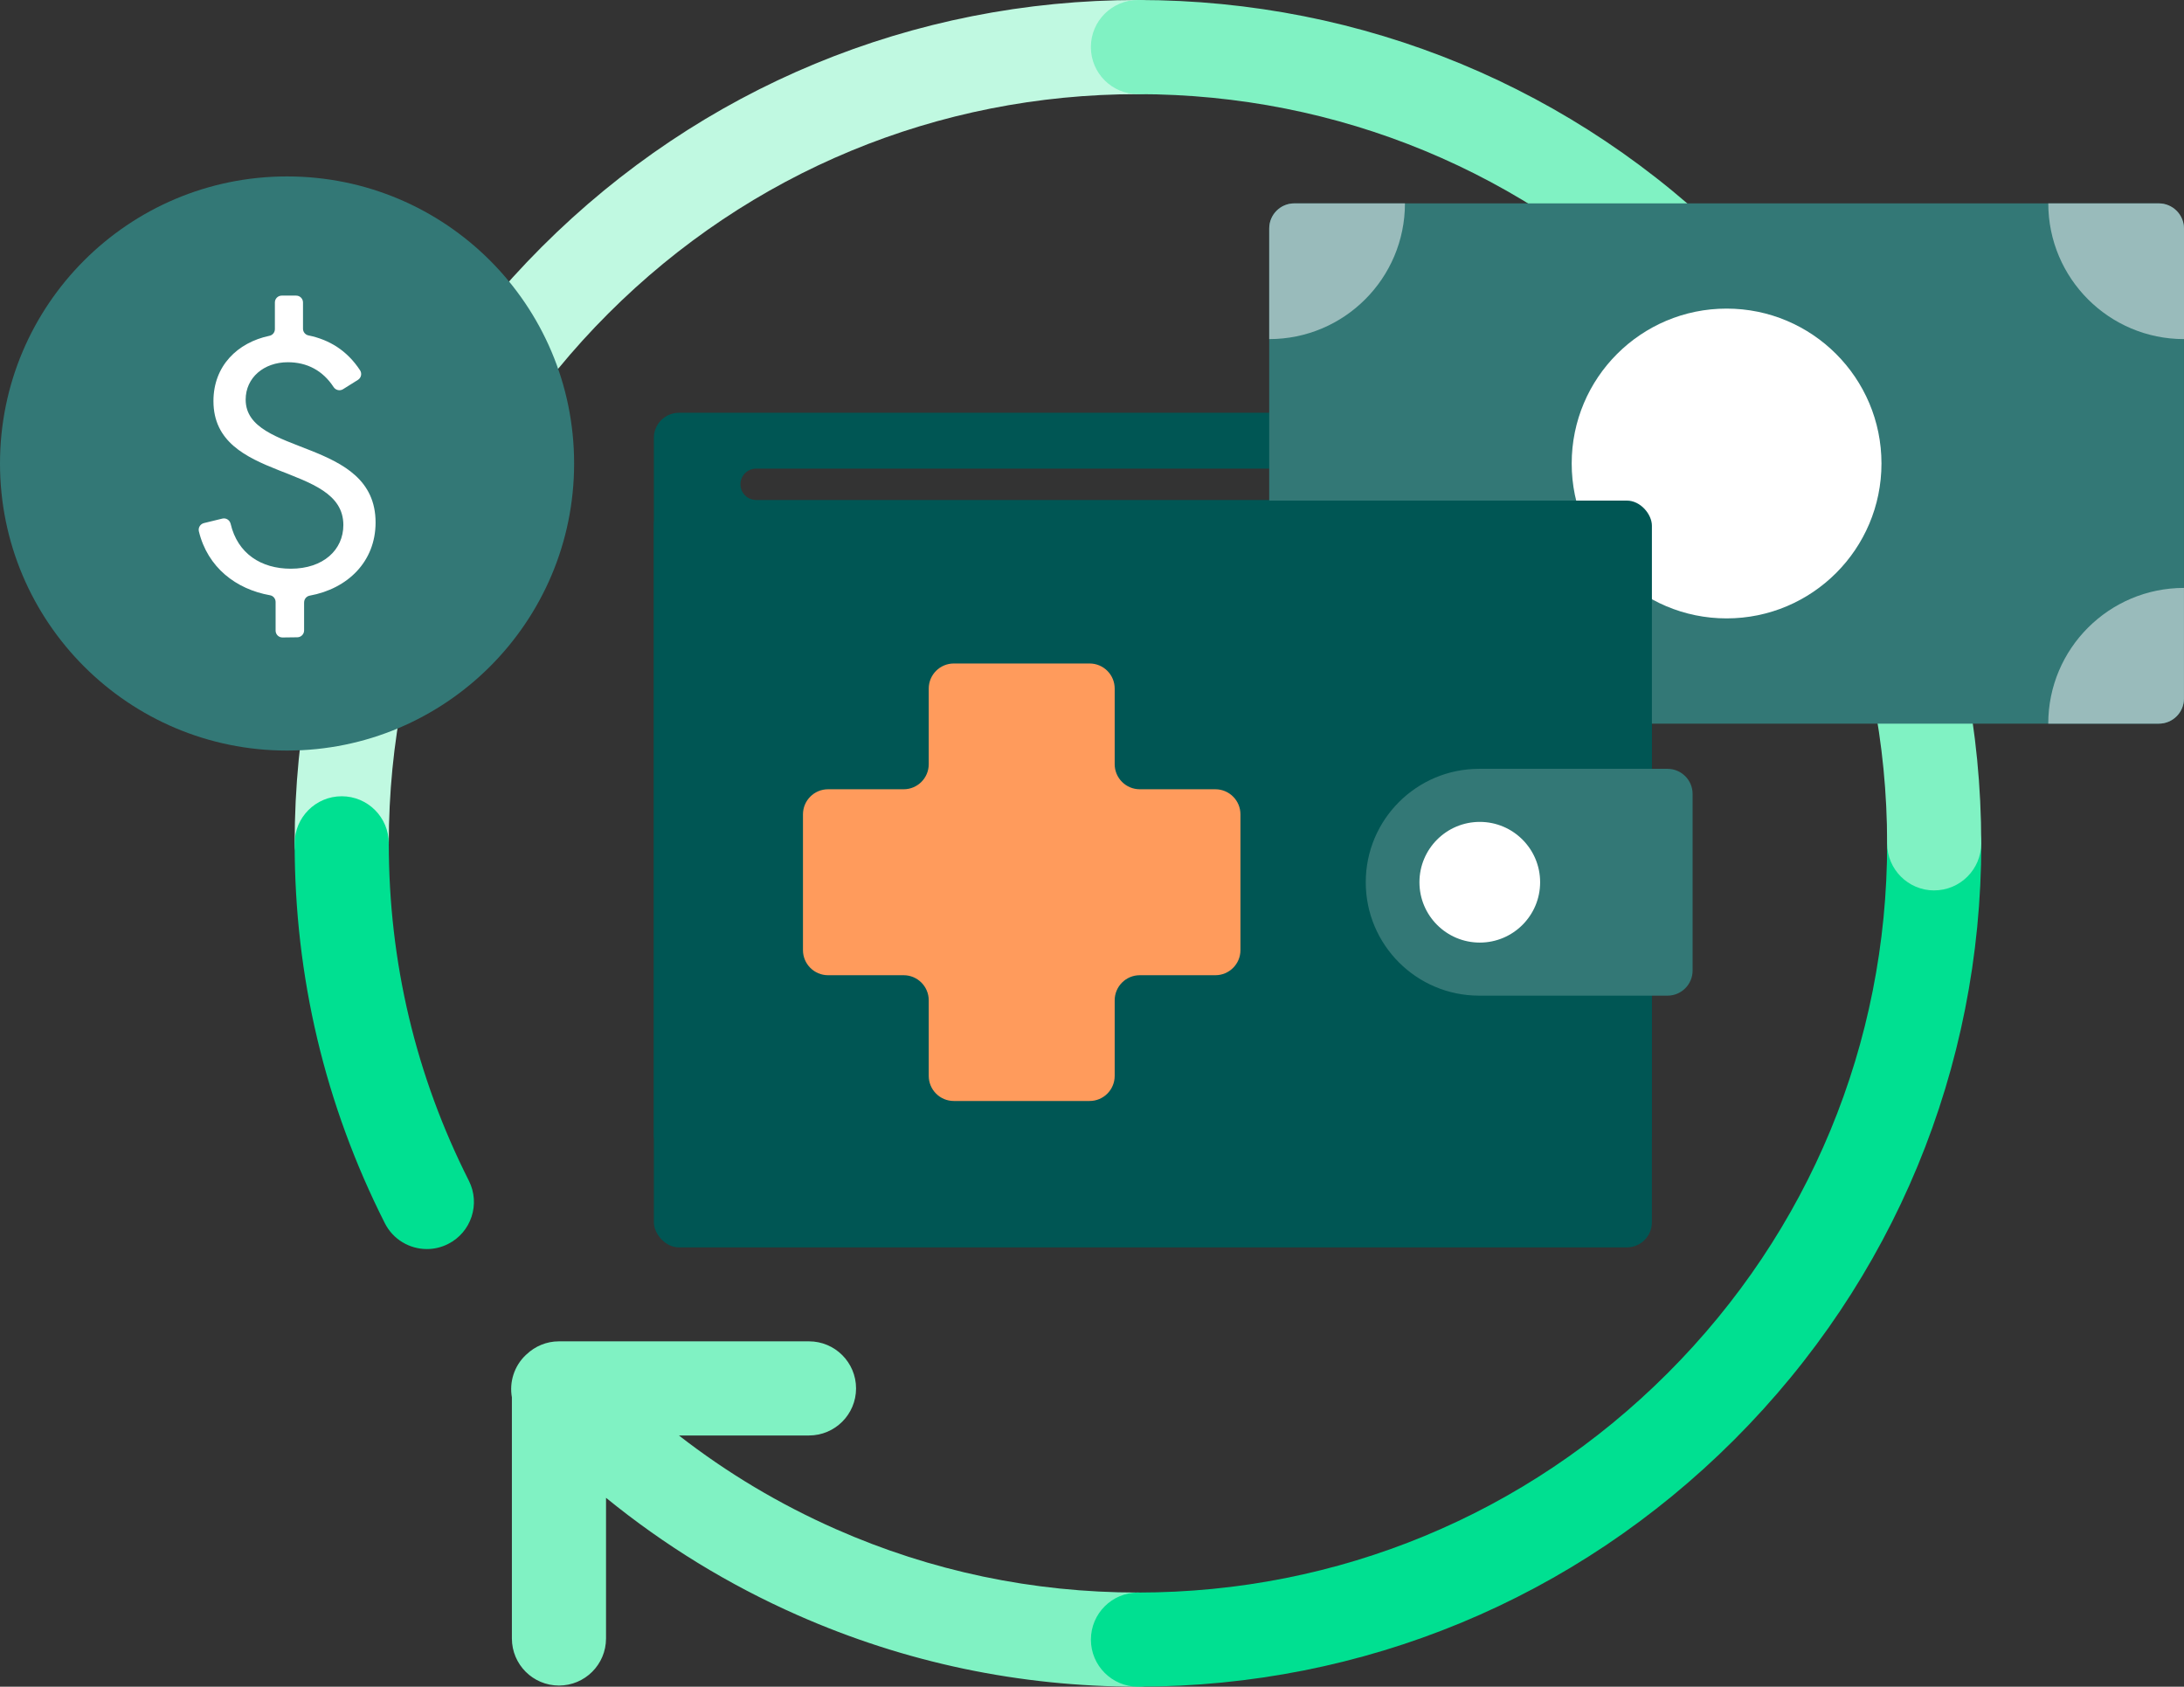 <?xml version="1.0" encoding="UTF-8"?><svg id="illo" xmlns="http://www.w3.org/2000/svg" viewBox="0 0 696 537.49"><rect x="0" y="0" width="696" height="537.49" fill="#333333" stroke="none"/><defs><style>.cls-1{fill:#00e091;}.cls-2{fill:#005654;}.cls-3{fill:#ff9b5c;}.cls-4{fill:#fff;}.cls-5{fill:#c0f9e1;}.cls-6{fill:#9bb;}.cls-7{fill:#80f2c3;}.cls-8{fill:#337876;}</style></defs><path class="cls-5" d="M108.9,283.75c-8.28,0-15-6.72-15-15,0-71.78,27.96-139.27,78.71-190.03C223.37,27.95,290.86,0,362.65,0c8.28,0,15,6.72,15,15s-6.72,15-15,15c-63.77,0-123.73,24.83-168.82,69.93-45.09,45.09-69.93,105.05-69.93,168.82,0,8.28-6.72,15-15,15Z"/><path class="cls-1" d="M136.04,398.03c-5.48,0-10.76-3.01-13.4-8.24-19.07-37.75-28.74-78.47-28.74-121.05,0-8.28,6.72-15,15-15s15,6.72,15,15c0,37.83,8.59,74.01,25.52,107.52,3.74,7.39,.77,16.42-6.62,20.15-2.17,1.1-4.48,1.62-6.75,1.62Z"/><path class="cls-7" d="M362.65,507.49c-33.5,0-65.9-6.8-96.28-20.21-17.95-7.92-34.67-17.91-50.01-29.84h41.45c8.28,0,15-6.72,15-15s-6.72-15-15-15h-79.68c-4,0-7.63,1.58-10.32,4.14-.06,.06-.13,.11-.2,.17-3.82,3.6-5.33,8.73-4.48,13.54v76.84c0,8.28,6.72,15,15,15s15-6.72,15-15v-44.83c18.57,15.13,39.02,27.68,61.13,37.43,34.22,15.1,70.69,22.76,108.39,22.76,8.28,0,15-6.72,15-15s-6.72-15-15-15Z"/><path class="cls-1" d="M362.65,537.49c-8.28,0-15-6.72-15-15s6.72-15,15-15c63.77,0,123.73-24.83,168.82-69.93,45.09-45.09,69.93-105.05,69.93-168.82,0-8.28,6.72-15,15-15s15,6.72,15,15c0,71.79-27.96,139.27-78.71,190.03-50.76,50.76-118.25,78.71-190.03,78.71Z"/><path class="cls-7" d="M616.39,283.75c-8.28,0-15-6.72-15-15,0-63.77-24.83-123.73-69.93-168.82-45.09-45.09-105.05-69.93-168.82-69.93-8.28,0-15-6.72-15-15s6.72-15,15-15c71.79,0,139.27,27.95,190.03,78.71,50.76,50.76,78.71,118.25,78.71,190.03,0,8.28-6.72,15-15,15Z"/><g><path class="cls-2" d="M518.42,131.54H216.37c-4.42,0-8,3.58-8,8v221.98c0,4.42,3.58,8,8,8h302.06c4.42,0,8-3.58,8-8V139.54c0-4.42-3.58-8-8-8Zm-106.23,27.79H240.97c-2.76,0-5-2.24-5-5s2.24-5,5-5h171.22c2.76,0,5,2.24,5,5s-2.24,5-5,5Z"/><g><rect class="cls-8" x="404.47" y="64.81" width="291.52" height="165.79" rx="8" ry="8"/><circle class="cls-4" cx="550.23" cy="147.7" r="49.36"/><path class="cls-6" d="M696,108.06c-23.89,0-43.25-19.37-43.25-43.25h35.25c4.42,0,8,3.58,8,8v35.25Z"/><path class="cls-6" d="M652.74,230.6c0-23.89,19.37-43.25,43.25-43.25v35.25c0,4.42-3.58,8-8,8h-35.25Z"/><path class="cls-6" d="M404.47,187.35c23.89,0,43.25,19.37,43.25,43.25h-35.25c-4.42,0-8-3.58-8-8v-35.25Z"/><path class="cls-6" d="M447.73,64.81c0,23.89-19.37,43.25-43.25,43.25v-35.25c0-4.42,3.58-8,8-8h35.25Z"/></g><rect class="cls-2" x="208.37" y="159.52" width="318.06" height="237.98" rx="8" ry="8"/><path class="cls-8" d="M531.4,317.28h-60.02c-19.96,0-36.14-16.18-36.14-36.14h0c0-19.96,16.18-36.14,36.14-36.14h60.02c4.42,0,8,3.58,8,8v56.28c0,4.42-3.58,8-8,8Z"/><circle class="cls-4" cx="471.58" cy="281.14" r="19.23"/><path class="cls-3" d="M387.31,251.51h-24.08c-4.42,0-8-3.58-8-8v-24.08c0-4.42-3.58-8-8-8h-43.26c-4.42,0-8,3.58-8,8v24.08c0,4.42-3.58,8-8,8h-24.08c-4.42,0-8,3.58-8,8v43.26c0,4.42,3.58,8,8,8h24.08c4.42,0,8,3.58,8,8v24.08c0,4.42,3.58,8,8,8h43.26c4.42,0,8-3.58,8-8v-24.08c0-4.42,3.58-8,8-8h24.08c4.42,0,8-3.58,8-8v-43.26c0-4.42-3.58-8-8-8Z"/></g><g><circle class="cls-8" cx="91.48" cy="147.7" r="91.48"/><path class="cls-4" d="M96.91,191.95v8.95c0,1.19-.96,2.17-2.15,2.18l-4.72,.06c-1.22,.02-2.21-.97-2.21-2.18v-9.13c0-1.05-.74-1.96-1.77-2.14-10.83-1.92-19.89-8.85-22.68-20.36-.28-1.17,.44-2.35,1.61-2.64l5.86-1.43c1.2-.29,2.37,.47,2.65,1.67,2.23,9.5,9.73,14.3,19.17,14.3,10.38,0,16.75-6.02,16.75-13.92,0-20.05-41.4-13.45-41.4-39.51,0-11.18,7.63-18.65,17.87-20.8,1-.21,1.71-1.1,1.71-2.12v-8.5c0-1.21,.98-2.18,2.18-2.18h4.6c1.21,0,2.18,.98,2.18,2.18v8.37c0,1.03,.72,1.92,1.73,2.13,6.7,1.36,12.35,4.87,16.45,11.11,.67,1.03,.37,2.41-.67,3.06l-4.76,2.98c-1.01,.63-2.35,.31-3-.69-3.43-5.25-8.44-7.91-14.58-7.91-7.67,0-13.44,4.95-13.44,11.91,0,18.16,41.4,12.03,41.4,39.16,0,12.49-8.91,21.11-20.99,23.31-1.03,.19-1.78,1.09-1.78,2.14Z"/></g></svg>